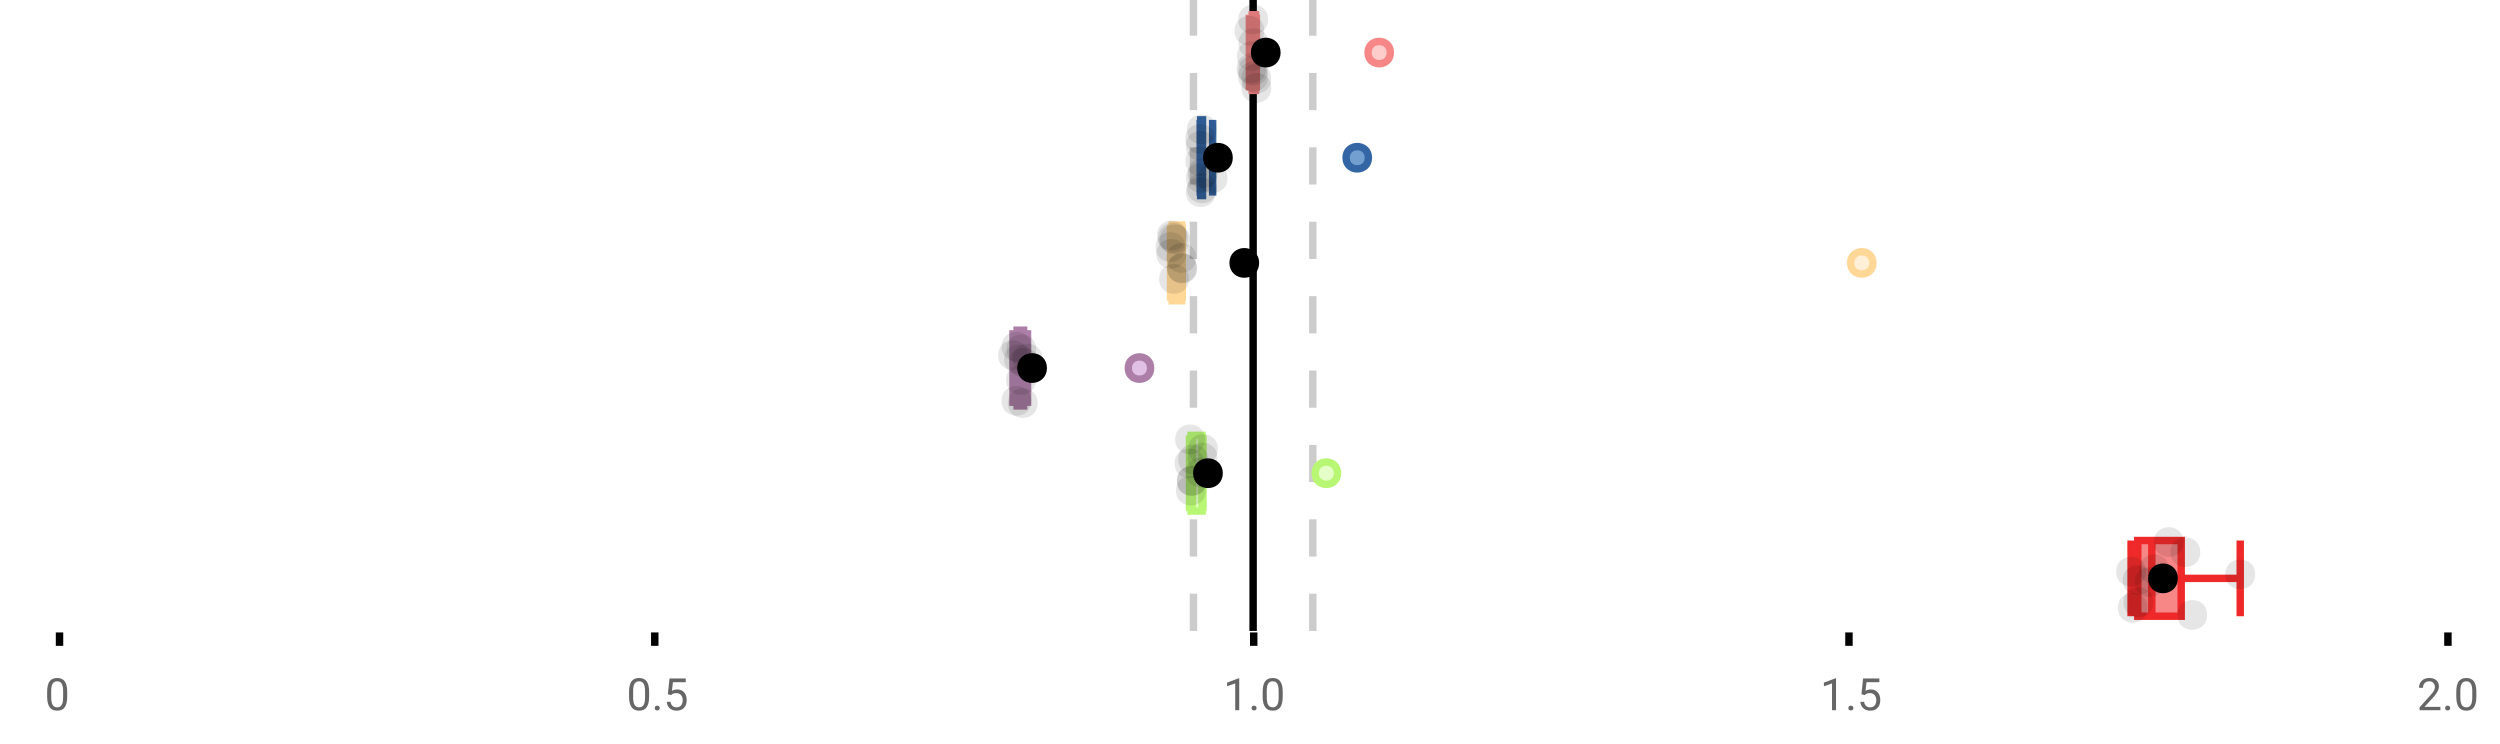 <?xml version="1.0" encoding="UTF-8"?>
<svg xmlns="http://www.w3.org/2000/svg" xmlns:xlink="http://www.w3.org/1999/xlink" width="672pt" height="200pt" viewBox="0 0 672 200" version="1.1">
<defs>
<clipPath id="clip1">
  <path d="M 335 0 L 338 0 L 338 169.602 L 335 169.602 Z M 335 0 "/>
</clipPath>
<clipPath id="clip2">
  <path d="M 319 0 L 322 0 L 322 169.602 L 319 169.602 Z M 319 0 "/>
</clipPath>
<clipPath id="clip3">
  <path d="M 351 0 L 354 0 L 354 169.602 L 351 169.602 Z M 351 0 "/>
</clipPath>
<clipPath id="clip4">
  <path d="M 550 124 L 613 124 L 613 169.602 L 550 169.602 Z M 550 124 "/>
</clipPath>
<clipPath id="clip5">
  <path d="M 585 161 L 594 161 L 594 169.602 L 585 169.602 Z M 585 161 "/>
</clipPath>
</defs>
<g id="surface1786310">
<rect x="0" y="0" width="672" height="200" style="fill:rgb(100%,100%,100%);fill-opacity:1;stroke:none;"/>
<path style=" stroke:none;fill-rule:nonzero;fill:rgb(100%,100%,100%);fill-opacity:1;" d="M 0 0 L 672 0 L 672 76 L 0 76 Z M 0 0 "/>
<path style="fill:none;stroke-width:1;stroke-linecap:butt;stroke-linejoin:miter;stroke:rgb(0%,0%,0%);stroke-opacity:1;stroke-miterlimit:10;" d="M 8 85 L 8 86.801 " transform="matrix(2,0,0,2,0,0)"/>
<path style="fill:none;stroke-width:1;stroke-linecap:butt;stroke-linejoin:miter;stroke:rgb(0%,0%,0%);stroke-opacity:1;stroke-miterlimit:10;" d="M 88 85 L 88 86.801 " transform="matrix(2,0,0,2,0,0)"/>
<path style="fill:none;stroke-width:1;stroke-linecap:butt;stroke-linejoin:miter;stroke:rgb(0%,0%,0%);stroke-opacity:1;stroke-miterlimit:10;" d="M 168.5 85 L 168.5 86.801 " transform="matrix(2,0,0,2,0,0)"/>
<path style="fill:none;stroke-width:1;stroke-linecap:butt;stroke-linejoin:miter;stroke:rgb(0%,0%,0%);stroke-opacity:1;stroke-miterlimit:10;" d="M 248.5 85 L 248.5 86.801 " transform="matrix(2,0,0,2,0,0)"/>
<path style="fill:none;stroke-width:1;stroke-linecap:butt;stroke-linejoin:miter;stroke:rgb(0%,0%,0%);stroke-opacity:1;stroke-miterlimit:10;" d="M 329 85 L 329 86.801 " transform="matrix(2,0,0,2,0,0)"/>
<path style=" stroke:none;fill-rule:nonzero;fill:rgb(40%,40%,40%);fill-opacity:1;" d="M 18.062 187.262 C 18.062 188.535 17.844 189.48 17.406 190.105 C 16.977 190.723 16.301 191.027 15.375 191.027 C 14.469 191.027 13.797 190.727 13.359 190.121 C 12.922 189.52 12.691 188.613 12.672 187.402 L 12.672 185.965 C 12.672 184.707 12.883 183.773 13.312 183.168 C 13.75 182.555 14.43 182.246 15.359 182.246 C 16.273 182.246 16.953 182.543 17.391 183.137 C 17.828 183.723 18.051 184.629 18.062 185.855 Z M 16.969 185.777 C 16.969 184.863 16.836 184.195 16.578 183.777 C 16.328 183.352 15.922 183.137 15.359 183.137 C 14.805 183.137 14.398 183.352 14.141 183.777 C 13.891 184.195 13.766 184.836 13.766 185.699 L 13.766 187.434 C 13.766 188.352 13.895 189.035 14.156 189.48 C 14.426 189.918 14.832 190.137 15.375 190.137 C 15.906 190.137 16.301 189.93 16.562 189.512 C 16.82 189.098 16.957 188.445 16.969 187.559 Z M 12 179.77 "/>
<path style=" stroke:none;fill-rule:nonzero;fill:rgb(40%,40%,40%);fill-opacity:1;" d="M 174.484 187.262 C 174.484 188.535 174.266 189.48 173.828 190.105 C 173.398 190.723 172.723 191.027 171.797 191.027 C 170.891 191.027 170.219 190.727 169.781 190.121 C 169.344 189.52 169.113 188.613 169.094 187.402 L 169.094 185.965 C 169.094 184.707 169.305 183.773 169.734 183.168 C 170.172 182.555 170.852 182.246 171.781 182.246 C 172.695 182.246 173.375 182.543 173.812 183.137 C 174.25 183.723 174.473 184.629 174.484 185.855 Z M 173.391 185.777 C 173.391 184.863 173.258 184.195 173 183.777 C 172.75 183.352 172.344 183.137 171.781 183.137 C 171.227 183.137 170.82 183.352 170.562 183.777 C 170.312 184.195 170.188 184.836 170.188 185.699 L 170.188 187.434 C 170.188 188.352 170.316 189.035 170.578 189.48 C 170.848 189.918 171.254 190.137 171.797 190.137 C 172.328 190.137 172.723 189.93 172.984 189.512 C 173.242 189.098 173.379 188.445 173.391 187.559 Z M 176.004 190.34 C 176.004 190.152 176.055 189.996 176.16 189.871 C 176.273 189.746 176.441 189.684 176.66 189.684 C 176.887 189.684 177.059 189.746 177.176 189.871 C 177.289 189.996 177.348 190.152 177.348 190.34 C 177.348 190.52 177.289 190.668 177.176 190.793 C 177.059 190.906 176.887 190.965 176.66 190.965 C 176.441 190.965 176.273 190.906 176.16 190.793 C 176.055 190.668 176.004 190.52 176.004 190.34 Z M 179.523 186.621 L 179.961 182.371 L 184.336 182.371 L 184.336 183.371 L 180.883 183.371 L 180.617 185.699 C 181.043 185.449 181.523 185.324 182.055 185.324 C 182.824 185.324 183.438 185.586 183.898 186.105 C 184.355 186.617 184.586 187.309 184.586 188.184 C 184.586 189.059 184.344 189.754 183.867 190.262 C 183.398 190.773 182.734 191.027 181.883 191.027 C 181.133 191.027 180.516 190.82 180.039 190.402 C 179.559 189.977 179.289 189.395 179.227 188.652 L 180.242 188.652 C 180.312 189.145 180.492 189.512 180.773 189.762 C 181.055 190.012 181.422 190.137 181.883 190.137 C 182.383 190.137 182.777 189.965 183.07 189.621 C 183.359 189.277 183.508 188.805 183.508 188.199 C 183.508 187.629 183.352 187.168 183.039 186.824 C 182.727 186.48 182.309 186.309 181.789 186.309 C 181.32 186.309 180.949 186.41 180.68 186.605 L 180.398 186.84 Z M 168.422 179.77 "/>
<path style=" stroke:none;fill-rule:nonzero;fill:rgb(40%,40%,40%);fill-opacity:1;" d="M 333.105 190.902 L 332.027 190.902 L 332.027 183.684 L 329.84 184.48 L 329.84 183.496 L 332.949 182.324 L 333.105 182.324 Z M 336.422 190.34 C 336.422 190.152 336.473 189.996 336.578 189.871 C 336.691 189.746 336.859 189.684 337.078 189.684 C 337.305 189.684 337.477 189.746 337.594 189.871 C 337.707 189.996 337.766 190.152 337.766 190.34 C 337.766 190.52 337.707 190.668 337.594 190.793 C 337.477 190.906 337.305 190.965 337.078 190.965 C 336.859 190.965 336.691 190.906 336.578 190.793 C 336.473 190.668 336.422 190.52 336.422 190.34 Z M 344.797 187.262 C 344.797 188.535 344.578 189.48 344.141 190.105 C 343.711 190.723 343.035 191.027 342.109 191.027 C 341.203 191.027 340.531 190.727 340.094 190.121 C 339.656 189.52 339.426 188.613 339.406 187.402 L 339.406 185.965 C 339.406 184.707 339.617 183.773 340.047 183.168 C 340.484 182.555 341.164 182.246 342.094 182.246 C 343.008 182.246 343.688 182.543 344.125 183.137 C 344.562 183.723 344.785 184.629 344.797 185.855 Z M 343.703 185.777 C 343.703 184.863 343.57 184.195 343.312 183.777 C 343.062 183.352 342.656 183.137 342.094 183.137 C 341.539 183.137 341.133 183.352 340.875 183.777 C 340.625 184.195 340.5 184.836 340.5 185.699 L 340.5 187.434 C 340.5 188.352 340.629 189.035 340.891 189.48 C 341.16 189.918 341.566 190.137 342.109 190.137 C 342.641 190.137 343.035 189.93 343.297 189.512 C 343.555 189.098 343.691 188.445 343.703 187.559 Z M 328.84 179.77 "/>
<path style=" stroke:none;fill-rule:nonzero;fill:rgb(40%,40%,40%);fill-opacity:1;" d="M 493.527 190.902 L 492.449 190.902 L 492.449 183.684 L 490.262 184.48 L 490.262 183.496 L 493.371 182.324 L 493.527 182.324 Z M 496.844 190.34 C 496.844 190.152 496.895 189.996 497 189.871 C 497.113 189.746 497.281 189.684 497.5 189.684 C 497.727 189.684 497.898 189.746 498.016 189.871 C 498.129 189.996 498.188 190.152 498.188 190.34 C 498.188 190.52 498.129 190.668 498.016 190.793 C 497.898 190.906 497.727 190.965 497.5 190.965 C 497.281 190.965 497.113 190.906 497 190.793 C 496.895 190.668 496.844 190.52 496.844 190.34 Z M 500.359 186.621 L 500.797 182.371 L 505.172 182.371 L 505.172 183.371 L 501.719 183.371 L 501.453 185.699 C 501.879 185.449 502.359 185.324 502.891 185.324 C 503.66 185.324 504.273 185.586 504.734 186.105 C 505.191 186.617 505.422 187.309 505.422 188.184 C 505.422 189.059 505.18 189.754 504.703 190.262 C 504.234 190.773 503.57 191.027 502.719 191.027 C 501.969 191.027 501.352 190.82 500.875 190.402 C 500.395 189.977 500.125 189.395 500.062 188.652 L 501.078 188.652 C 501.148 189.145 501.328 189.512 501.609 189.762 C 501.891 190.012 502.258 190.137 502.719 190.137 C 503.219 190.137 503.613 189.965 503.906 189.621 C 504.195 189.277 504.344 188.805 504.344 188.199 C 504.344 187.629 504.188 187.168 503.875 186.824 C 503.562 186.48 503.145 186.309 502.625 186.309 C 502.156 186.309 501.785 186.41 501.516 186.605 L 501.234 186.84 Z M 489.262 179.77 "/>
<path style=" stroke:none;fill-rule:nonzero;fill:rgb(40%,40%,40%);fill-opacity:1;" d="M 655.98 190.902 L 650.387 190.902 L 650.387 190.121 L 653.34 186.84 C 653.777 186.34 654.078 185.941 654.246 185.637 C 654.41 185.324 654.496 185.004 654.496 184.668 C 654.496 184.223 654.359 183.855 654.09 183.574 C 653.828 183.285 653.469 183.137 653.012 183.137 C 652.48 183.137 652.062 183.293 651.762 183.605 C 651.457 183.91 651.309 184.336 651.309 184.887 L 650.23 184.887 C 650.23 184.098 650.48 183.461 650.98 182.98 C 651.488 182.492 652.168 182.246 653.012 182.246 C 653.812 182.246 654.441 182.457 654.902 182.871 C 655.359 183.289 655.59 183.848 655.59 184.543 C 655.59 185.379 655.051 186.379 653.98 187.543 L 651.699 190.012 L 655.98 190.012 Z M 657.266 190.34 C 657.266 190.152 657.316 189.996 657.422 189.871 C 657.535 189.746 657.703 189.684 657.922 189.684 C 658.148 189.684 658.32 189.746 658.438 189.871 C 658.551 189.996 658.609 190.152 658.609 190.34 C 658.609 190.52 658.551 190.668 658.438 190.793 C 658.32 190.906 658.148 190.965 657.922 190.965 C 657.703 190.965 657.535 190.906 657.422 190.793 C 657.316 190.668 657.266 190.52 657.266 190.34 Z M 665.641 187.262 C 665.641 188.535 665.422 189.48 664.984 190.105 C 664.555 190.723 663.879 191.027 662.953 191.027 C 662.047 191.027 661.375 190.727 660.938 190.121 C 660.5 189.52 660.27 188.613 660.25 187.402 L 660.25 185.965 C 660.25 184.707 660.461 183.773 660.891 183.168 C 661.328 182.555 662.008 182.246 662.938 182.246 C 663.852 182.246 664.531 182.543 664.969 183.137 C 665.406 183.723 665.629 184.629 665.641 185.855 Z M 664.547 185.777 C 664.547 184.863 664.414 184.195 664.156 183.777 C 663.906 183.352 663.5 183.137 662.938 183.137 C 662.383 183.137 661.977 183.352 661.719 183.777 C 661.469 184.195 661.344 184.836 661.344 185.699 L 661.344 187.434 C 661.344 188.352 661.473 189.035 661.734 189.48 C 662.004 189.918 662.41 190.137 662.953 190.137 C 663.484 190.137 663.879 189.93 664.141 189.512 C 664.398 189.098 664.535 188.445 664.547 187.559 Z M 649.684 179.77 "/>
<g clip-path="url(#clip1)" clip-rule="nonzero">
<path style="fill:none;stroke-width:1;stroke-linecap:butt;stroke-linejoin:miter;stroke:rgb(0%,0%,0%);stroke-opacity:1;stroke-miterlimit:10;" d="M -0.001 -0.001 L 84.8 -0.001 " transform="matrix(0,-2,2,0,336.841,169.6)"/>
</g>
<g clip-path="url(#clip2)" clip-rule="nonzero">
<path style="fill:none;stroke-width:1;stroke-linecap:butt;stroke-linejoin:miter;stroke:rgb(80%,80%,80%);stroke-opacity:1;stroke-dasharray:5,5;stroke-miterlimit:10;" d="M -0.001 0.001 L 84.8 0.001 " transform="matrix(0,-2,2,0,320.799,169.6)"/>
</g>
<g clip-path="url(#clip3)" clip-rule="nonzero">
<path style="fill:none;stroke-width:1;stroke-linecap:butt;stroke-linejoin:miter;stroke:rgb(80%,80%,80%);stroke-opacity:1;stroke-dasharray:5,5;stroke-miterlimit:10;" d="M -0.001 -0 L 84.8 -0 " transform="matrix(0,-2,2,0,352.883,169.6)"/>
</g>
<path style=" stroke:none;fill-rule:nonzero;fill:rgb(100%,80%,80%);fill-opacity:1;" d="M 336.59 3.957 L 337.504 3.957 L 337.504 24.309 L 336.59 24.309 Z M 336.59 3.957 "/>
<path style="fill:none;stroke-width:1;stroke-linecap:butt;stroke-linejoin:miter;stroke:rgb(96.863%,52.941%,52.941%);stroke-opacity:1;stroke-miterlimit:10;" d="M 168.42 1.979 L 168.42 12.154 Z M 168.42 1.979 " transform="matrix(2,0,0,2,0,0)"/>
<path style="fill:none;stroke-width:1;stroke-linecap:butt;stroke-linejoin:miter;stroke:rgb(96.863%,52.941%,52.941%);stroke-opacity:1;stroke-miterlimit:10;" d="M 168.295 1.979 L 168.752 1.979 L 168.752 12.154 L 168.295 12.154 Z M 168.295 1.979 " transform="matrix(2,0,0,2,0,0)"/>
<path style="fill:none;stroke-width:1;stroke-linecap:butt;stroke-linejoin:miter;stroke:rgb(96.863%,52.941%,52.941%);stroke-opacity:1;stroke-miterlimit:10;" d="M 167.916 1.979 L 167.916 12.154 M 167.916 7.066 L 168.295 7.066 M 168.859 1.979 L 168.859 12.154 M 168.859 7.066 L 168.752 7.066 Z M 168.859 7.066 " transform="matrix(2,0,0,2,0,0)"/>
<path style="fill-rule:nonzero;fill:rgb(100%,80%,80%);fill-opacity:1;stroke-width:1;stroke-linecap:butt;stroke-linejoin:miter;stroke:rgb(96.863%,52.941%,52.941%);stroke-opacity:1;stroke-miterlimit:10;" d="M 186.863 7.066 C 186.863 9.066 183.863 9.066 183.863 7.066 C 183.863 5.066 186.863 5.066 186.863 7.066 Z M 186.863 7.066 " transform="matrix(2,0,0,2,0,0)"/>
<path style="fill-rule:nonzero;fill:rgb(0%,0%,0%);fill-opacity:1;stroke-width:1;stroke-linecap:butt;stroke-linejoin:miter;stroke:rgb(0%,0%,0%);stroke-opacity:1;stroke-miterlimit:10;" d="M 171.615 7.066 C 171.615 9.066 168.615 9.066 168.615 7.066 C 168.615 5.066 171.615 5.066 171.615 7.066 Z M 171.615 7.066 " transform="matrix(2,0,0,2,0,0)"/>
<path style=" stroke:none;fill-rule:nonzero;fill:rgb(0%,0%,0%);fill-opacity:0.098;" d="M 339.832 8.258 C 339.832 13.59 331.832 13.59 331.832 8.258 C 331.832 2.926 339.832 2.926 339.832 8.258 Z M 339.832 8.258 "/>
<path style=" stroke:none;fill-rule:nonzero;fill:rgb(0%,0%,0%);fill-opacity:0.098;" d="M 340.395 18.395 C 340.395 23.73 332.395 23.73 332.395 18.395 C 332.395 13.062 340.395 13.062 340.395 18.395 Z M 340.395 18.395 "/>
<path style=" stroke:none;fill-rule:nonzero;fill:rgb(0%,0%,0%);fill-opacity:0.098;" d="M 340.516 15.086 C 340.516 20.418 332.516 20.418 332.516 15.086 C 332.516 9.75 340.516 9.75 340.516 15.086 Z M 340.516 15.086 "/>
<path style=" stroke:none;fill-rule:nonzero;fill:rgb(0%,0%,0%);fill-opacity:0.098;" d="M 340.812 18.992 C 340.812 24.328 332.812 24.328 332.812 18.992 C 332.812 13.66 340.812 13.66 340.812 18.992 Z M 340.812 18.992 "/>
<path style=" stroke:none;fill-rule:nonzero;fill:rgb(0%,0%,0%);fill-opacity:0.098;" d="M 340.828 20.637 C 340.828 25.969 332.828 25.969 332.828 20.637 C 332.828 15.301 340.828 15.301 340.828 20.637 Z M 340.828 20.637 "/>
<path style=" stroke:none;fill-rule:nonzero;fill:rgb(0%,0%,0%);fill-opacity:0.098;" d="M 340.855 5.25 C 340.855 10.582 332.855 10.582 332.855 5.25 C 332.855 -0.086 340.855 -0.086 340.855 5.25 Z M 340.855 5.25 "/>
<path style=" stroke:none;fill-rule:nonzero;fill:rgb(0%,0%,0%);fill-opacity:0.098;" d="M 340.902 11.59 C 340.902 16.926 332.902 16.926 332.902 11.59 C 332.902 6.258 340.902 6.258 340.902 11.59 Z M 340.902 11.59 "/>
<path style=" stroke:none;fill-rule:nonzero;fill:rgb(0%,0%,0%);fill-opacity:0.098;" d="M 341.703 21.133 C 341.703 26.465 333.703 26.465 333.703 21.133 C 333.703 15.797 341.703 15.797 341.703 21.133 Z M 341.703 21.133 "/>
<path style=" stroke:none;fill-rule:nonzero;fill:rgb(0%,0%,0%);fill-opacity:0.098;" d="M 341.719 23.633 C 341.719 28.965 333.719 28.965 333.719 23.633 C 333.719 18.297 341.719 18.297 341.719 23.633 Z M 341.719 23.633 "/>
<path style=" stroke:none;fill-rule:nonzero;fill:rgb(44.706%,62.353%,81.176%);fill-opacity:1;" d="M 322.734 32.223 L 323.238 32.223 L 323.238 52.574 L 322.734 52.574 Z M 322.734 32.223 "/>
<path style="fill:none;stroke-width:1;stroke-linecap:butt;stroke-linejoin:miter;stroke:rgb(20.392%,39.608%,64.314%);stroke-opacity:1;stroke-miterlimit:10;" d="M 161.457 16.111 L 161.457 26.287 Z M 161.457 16.111 " transform="matrix(2,0,0,2,0,0)"/>
<path style="fill:none;stroke-width:1;stroke-linecap:butt;stroke-linejoin:miter;stroke:rgb(20.392%,39.608%,64.314%);stroke-opacity:1;stroke-miterlimit:10;" d="M 161.367 16.111 L 161.619 16.111 L 161.619 26.287 L 161.367 26.287 Z M 161.367 16.111 " transform="matrix(2,0,0,2,0,0)"/>
<path style="fill:none;stroke-width:1;stroke-linecap:butt;stroke-linejoin:miter;stroke:rgb(20.392%,39.608%,64.314%);stroke-opacity:1;stroke-miterlimit:10;" d="M 161.309 16.111 L 161.309 26.287 M 161.309 21.199 L 161.367 21.199 M 162.98 16.111 L 162.98 26.287 M 162.98 21.199 L 161.619 21.199 Z M 162.98 21.199 " transform="matrix(2,0,0,2,0,0)"/>
<path style="fill-rule:nonzero;fill:rgb(44.706%,62.353%,81.176%);fill-opacity:1;stroke-width:1;stroke-linecap:butt;stroke-linejoin:miter;stroke:rgb(20.392%,39.608%,64.314%);stroke-opacity:1;stroke-miterlimit:10;" d="M 183.914 21.199 C 183.914 23.199 180.914 23.199 180.914 21.199 C 180.914 19.199 183.914 19.199 183.914 21.199 Z M 183.914 21.199 " transform="matrix(2,0,0,2,0,0)"/>
<path style="fill-rule:nonzero;fill:rgb(0%,0%,0%);fill-opacity:1;stroke-width:1;stroke-linecap:butt;stroke-linejoin:miter;stroke:rgb(0%,0%,0%);stroke-opacity:1;stroke-miterlimit:10;" d="M 165.188 21.199 C 165.188 23.199 162.188 23.199 162.188 21.199 C 162.188 19.199 165.188 19.199 165.188 21.199 Z M 165.188 21.199 " transform="matrix(2,0,0,2,0,0)"/>
<path style=" stroke:none;fill-rule:nonzero;fill:rgb(0%,0%,0%);fill-opacity:0.098;" d="M 326.617 37.336 C 326.617 42.668 318.617 42.668 318.617 37.336 C 318.617 32.004 326.617 32.004 326.617 37.336 Z M 326.617 37.336 "/>
<path style=" stroke:none;fill-rule:nonzero;fill:rgb(0%,0%,0%);fill-opacity:0.098;" d="M 326.648 43.324 C 326.648 48.656 318.648 48.656 318.648 43.324 C 318.648 37.988 326.648 37.988 326.648 43.324 Z M 326.648 43.324 "/>
<path style=" stroke:none;fill-rule:nonzero;fill:rgb(0%,0%,0%);fill-opacity:0.098;" d="M 326.723 39.191 C 326.723 44.523 318.723 44.523 318.723 39.191 C 318.723 33.855 326.723 33.855 326.723 39.191 Z M 326.723 39.191 "/>
<path style=" stroke:none;fill-rule:nonzero;fill:rgb(0%,0%,0%);fill-opacity:0.098;" d="M 326.766 51.637 C 326.766 56.969 318.766 56.969 318.766 51.637 C 318.766 46.305 326.766 46.305 326.766 51.637 Z M 326.766 51.637 "/>
<path style=" stroke:none;fill-rule:nonzero;fill:rgb(0%,0%,0%);fill-opacity:0.098;" d="M 326.797 47.809 C 326.797 53.141 318.797 53.141 318.797 47.809 C 318.797 42.473 326.797 42.473 326.797 47.809 Z M 326.797 47.809 "/>
<path style=" stroke:none;fill-rule:nonzero;fill:rgb(0%,0%,0%);fill-opacity:0.098;" d="M 327.035 34.805 C 327.035 40.137 319.035 40.137 319.035 34.805 C 319.035 29.469 327.035 29.469 327.035 34.805 Z M 327.035 34.805 "/>
<path style=" stroke:none;fill-rule:nonzero;fill:rgb(0%,0%,0%);fill-opacity:0.098;" d="M 327.094 50.625 C 327.094 55.957 319.094 55.957 319.094 50.625 C 319.094 45.293 327.094 45.293 327.094 50.625 Z M 327.094 50.625 "/>
<path style=" stroke:none;fill-rule:nonzero;fill:rgb(0%,0%,0%);fill-opacity:0.098;" d="M 327.285 46.594 C 327.285 51.926 319.285 51.926 319.285 46.594 C 319.285 41.258 327.285 41.258 327.285 46.594 Z M 327.285 46.594 "/>
<path style=" stroke:none;fill-rule:nonzero;fill:rgb(0%,0%,0%);fill-opacity:0.098;" d="M 329.961 47.895 C 329.961 53.227 321.961 53.227 321.961 47.895 C 321.961 42.562 329.961 42.562 329.961 47.895 Z M 329.961 47.895 "/>
<path style=" stroke:none;fill-rule:nonzero;fill:rgb(100%,94.118%,84.314%);fill-opacity:1;" d="M 315.074 60.492 L 317.637 60.492 L 317.637 80.844 L 315.074 80.844 Z M 315.074 60.492 "/>
<path style="fill:none;stroke-width:1;stroke-linecap:butt;stroke-linejoin:miter;stroke:rgb(100%,84.314%,59.216%);stroke-opacity:1;stroke-miterlimit:10;" d="M 157.85 30.246 L 157.85 40.422 Z M 157.85 30.246 " transform="matrix(2,0,0,2,0,0)"/>
<path style="fill:none;stroke-width:1;stroke-linecap:butt;stroke-linejoin:miter;stroke:rgb(100%,84.314%,59.216%);stroke-opacity:1;stroke-miterlimit:10;" d="M 157.537 30.246 L 158.818 30.246 L 158.818 40.422 L 157.537 40.422 Z M 157.537 30.246 " transform="matrix(2,0,0,2,0,0)"/>
<path style="fill:none;stroke-width:1;stroke-linecap:butt;stroke-linejoin:miter;stroke:rgb(100%,84.314%,59.216%);stroke-opacity:1;stroke-miterlimit:10;" d="M 157.318 30.246 L 157.318 40.422 M 157.318 35.334 L 157.537 35.334 M 158.9 30.246 L 158.9 40.422 M 158.9 35.334 L 158.82 35.334 Z M 158.9 35.334 " transform="matrix(2,0,0,2,0,0)"/>
<path style="fill-rule:nonzero;fill:rgb(100%,94.118%,84.314%);fill-opacity:1;stroke-width:1;stroke-linecap:butt;stroke-linejoin:miter;stroke:rgb(100%,84.314%,59.216%);stroke-opacity:1;stroke-miterlimit:10;" d="M 251.725 35.334 C 251.725 37.334 248.725 37.334 248.725 35.334 C 248.725 33.334 251.725 33.334 251.725 35.334 Z M 251.725 35.334 " transform="matrix(2,0,0,2,0,0)"/>
<path style="fill-rule:nonzero;fill:rgb(0%,0%,0%);fill-opacity:1;stroke-width:1;stroke-linecap:butt;stroke-linejoin:miter;stroke:rgb(0%,0%,0%);stroke-opacity:1;stroke-miterlimit:10;" d="M 168.732 35.334 C 168.732 37.334 165.732 37.334 165.732 35.334 C 165.732 33.334 168.732 33.334 168.732 35.334 Z M 168.732 35.334 " transform="matrix(2,0,0,2,0,0)"/>
<path style=" stroke:none;fill-rule:nonzero;fill:rgb(0%,0%,0%);fill-opacity:0.098;" d="M 318.637 66.414 C 318.637 71.746 310.637 71.746 310.637 66.414 C 310.637 61.082 318.637 61.082 318.637 66.414 Z M 318.637 66.414 "/>
<path style=" stroke:none;fill-rule:nonzero;fill:rgb(0%,0%,0%);fill-opacity:0.098;" d="M 318.828 68.25 C 318.828 73.582 310.828 73.582 310.828 68.25 C 310.828 62.918 318.828 62.918 318.828 68.25 Z M 318.828 68.25 "/>
<path style=" stroke:none;fill-rule:nonzero;fill:rgb(0%,0%,0%);fill-opacity:0.098;" d="M 318.992 63.297 C 318.992 68.629 310.992 68.629 310.992 63.297 C 310.992 57.961 318.992 57.961 318.992 63.297 Z M 318.992 63.297 "/>
<path style=" stroke:none;fill-rule:nonzero;fill:rgb(0%,0%,0%);fill-opacity:0.098;" d="M 319.32 63.926 C 319.32 69.262 311.32 69.262 311.32 63.926 C 311.32 58.594 319.32 58.594 319.32 63.926 Z M 319.32 63.926 "/>
<path style=" stroke:none;fill-rule:nonzero;fill:rgb(0%,0%,0%);fill-opacity:0.098;" d="M 319.574 74.98 C 319.574 80.312 311.574 80.312 311.574 74.98 C 311.574 69.648 319.574 69.648 319.574 74.98 Z M 319.574 74.98 "/>
<path style=" stroke:none;fill-rule:nonzero;fill:rgb(0%,0%,0%);fill-opacity:0.098;" d="M 319.824 64.359 C 319.824 69.691 311.824 69.691 311.824 64.359 C 311.824 59.023 319.824 59.023 319.824 64.359 Z M 319.824 64.359 "/>
<path style=" stroke:none;fill-rule:nonzero;fill:rgb(0%,0%,0%);fill-opacity:0.098;" d="M 321.551 69.309 C 321.551 74.641 313.551 74.641 313.551 69.309 C 313.551 63.973 321.551 63.973 321.551 69.309 Z M 321.551 69.309 "/>
<path style=" stroke:none;fill-rule:nonzero;fill:rgb(0%,0%,0%);fill-opacity:0.098;" d="M 321.668 72.055 C 321.668 77.387 313.668 77.387 313.668 72.055 C 313.668 66.719 321.668 66.719 321.668 72.055 Z M 321.668 72.055 "/>
<path style=" stroke:none;fill-rule:nonzero;fill:rgb(0%,0%,0%);fill-opacity:0.098;" d="M 321.801 72.156 C 321.801 77.488 313.801 77.488 313.801 72.156 C 313.801 66.824 321.801 66.824 321.801 72.156 Z M 321.801 72.156 "/>
<path style=" stroke:none;fill-rule:nonzero;fill:rgb(87.843%,75.294%,89.412%);fill-opacity:1;" d="M 273.395 88.758 L 275.152 88.758 L 275.152 109.109 L 273.395 109.109 Z M 273.395 88.758 "/>
<path style="fill:none;stroke-width:1;stroke-linecap:butt;stroke-linejoin:miter;stroke:rgb(67.843%,49.804%,65.882%);stroke-opacity:1;stroke-miterlimit:10;" d="M 137.238 44.379 L 137.238 54.555 Z M 137.238 44.379 " transform="matrix(2,0,0,2,0,0)"/>
<path style="fill:none;stroke-width:1;stroke-linecap:butt;stroke-linejoin:miter;stroke:rgb(67.843%,49.804%,65.882%);stroke-opacity:1;stroke-miterlimit:10;" d="M 136.697 44.379 L 137.576 44.379 L 137.576 54.555 L 136.697 54.555 Z M 136.697 44.379 " transform="matrix(2,0,0,2,0,0)"/>
<path style="fill:none;stroke-width:1;stroke-linecap:butt;stroke-linejoin:miter;stroke:rgb(67.843%,49.804%,65.882%);stroke-opacity:1;stroke-miterlimit:10;" d="M 136.146 44.379 L 136.146 54.555 M 136.146 49.467 L 136.697 49.467 M 138.102 44.379 L 138.102 54.555 M 138.102 49.467 L 137.576 49.467 Z M 138.102 49.467 " transform="matrix(2,0,0,2,0,0)"/>
<path style="fill-rule:nonzero;fill:rgb(87.843%,75.294%,89.412%);fill-opacity:1;stroke-width:1;stroke-linecap:butt;stroke-linejoin:miter;stroke:rgb(67.843%,49.804%,65.882%);stroke-opacity:1;stroke-miterlimit:10;" d="M 154.643 49.467 C 154.643 51.467 151.643 51.467 151.643 49.467 C 151.643 47.467 154.643 47.467 154.643 49.467 Z M 154.643 49.467 " transform="matrix(2,0,0,2,0,0)"/>
<path style="fill-rule:nonzero;fill:rgb(0%,0%,0%);fill-opacity:1;stroke-width:1;stroke-linecap:butt;stroke-linejoin:miter;stroke:rgb(0%,0%,0%);stroke-opacity:1;stroke-miterlimit:10;" d="M 140.211 49.467 C 140.211 51.467 137.211 51.467 137.211 49.467 C 137.211 47.467 140.211 47.467 140.211 49.467 Z M 140.211 49.467 " transform="matrix(2,0,0,2,0,0)"/>
<path style=" stroke:none;fill-rule:nonzero;fill:rgb(0%,0%,0%);fill-opacity:0.098;" d="M 276.293 95.492 C 276.293 100.824 268.293 100.824 268.293 95.492 C 268.293 90.16 276.293 90.16 276.293 95.492 Z M 276.293 95.492 "/>
<path style=" stroke:none;fill-rule:nonzero;fill:rgb(0%,0%,0%);fill-opacity:0.098;" d="M 277.23 93.176 C 277.23 98.512 269.23 98.512 269.23 93.176 C 269.23 87.844 277.23 87.844 277.23 93.176 Z M 277.23 93.176 "/>
<path style=" stroke:none;fill-rule:nonzero;fill:rgb(0%,0%,0%);fill-opacity:0.098;" d="M 277.23 107.754 C 277.23 113.086 269.23 113.086 269.23 107.754 C 269.23 102.418 277.23 102.418 277.23 107.754 Z M 277.23 107.754 "/>
<path style=" stroke:none;fill-rule:nonzero;fill:rgb(0%,0%,0%);fill-opacity:0.098;" d="M 277.898 96.57 C 277.898 101.902 269.898 101.902 269.898 96.57 C 269.898 91.238 277.898 91.238 277.898 96.57 Z M 277.898 96.57 "/>
<path style=" stroke:none;fill-rule:nonzero;fill:rgb(0%,0%,0%);fill-opacity:0.098;" d="M 278.434 102.152 C 278.434 107.488 270.434 107.488 270.434 102.152 C 270.434 96.82 278.434 96.82 278.434 102.152 Z M 278.434 102.152 "/>
<path style=" stroke:none;fill-rule:nonzero;fill:rgb(0%,0%,0%);fill-opacity:0.098;" d="M 278.523 93.91 C 278.523 99.246 270.523 99.246 270.523 93.91 C 270.523 88.578 278.523 88.578 278.523 93.91 Z M 278.523 93.91 "/>
<path style=" stroke:none;fill-rule:nonzero;fill:rgb(0%,0%,0%);fill-opacity:0.098;" d="M 278.91 108.34 C 278.91 113.676 270.91 113.676 270.91 108.34 C 270.91 103.008 278.91 103.008 278.91 108.34 Z M 278.91 108.34 "/>
<path style=" stroke:none;fill-rule:nonzero;fill:rgb(0%,0%,0%);fill-opacity:0.098;" d="M 279.234 97.516 C 279.234 102.848 271.234 102.848 271.234 97.516 C 271.234 92.18 279.234 92.18 279.234 97.516 Z M 279.234 97.516 "/>
<path style=" stroke:none;fill-rule:nonzero;fill:rgb(0%,0%,0%);fill-opacity:0.098;" d="M 280.203 96.418 C 280.203 101.754 272.203 101.754 272.203 96.418 C 272.203 91.086 280.203 91.086 280.203 96.418 Z M 280.203 96.418 "/>
<path style=" stroke:none;fill-rule:nonzero;fill:rgb(89.412%,100%,78.039%);fill-opacity:1;" d="M 320.172 117.023 L 323.105 117.023 L 323.105 137.375 L 320.172 137.375 Z M 320.172 117.023 "/>
<path style="fill:none;stroke-width:1;stroke-linecap:butt;stroke-linejoin:miter;stroke:rgb(71.765%,96.863%,45.49%);stroke-opacity:1;stroke-miterlimit:10;" d="M 160.266 58.512 L 160.266 68.688 Z M 160.266 58.512 " transform="matrix(2,0,0,2,0,0)"/>
<path style="fill:none;stroke-width:1;stroke-linecap:butt;stroke-linejoin:miter;stroke:rgb(71.765%,96.863%,45.49%);stroke-opacity:1;stroke-miterlimit:10;" d="M 160.086 58.512 L 161.553 58.512 L 161.553 68.688 L 160.086 68.688 Z M 160.086 58.512 " transform="matrix(2,0,0,2,0,0)"/>
<path style="fill:none;stroke-width:1;stroke-linecap:butt;stroke-linejoin:miter;stroke:rgb(71.765%,96.863%,45.49%);stroke-opacity:1;stroke-miterlimit:10;" d="M 159.867 58.512 L 159.867 68.688 M 159.867 63.6 L 160.086 63.6 M 161.68 58.512 L 161.68 68.688 M 161.68 63.6 L 161.553 63.6 Z M 161.68 63.6 " transform="matrix(2,0,0,2,0,0)"/>
<path style="fill-rule:nonzero;fill:rgb(89.412%,100%,78.039%);fill-opacity:1;stroke-width:1;stroke-linecap:butt;stroke-linejoin:miter;stroke:rgb(71.765%,96.863%,45.49%);stroke-opacity:1;stroke-miterlimit:10;" d="M 179.76 63.6 C 179.76 65.6 176.76 65.6 176.76 63.6 C 176.76 61.6 179.76 61.6 179.76 63.6 Z M 179.76 63.6 " transform="matrix(2,0,0,2,0,0)"/>
<path style="fill-rule:nonzero;fill:rgb(0%,0%,0%);fill-opacity:1;stroke-width:1;stroke-linecap:butt;stroke-linejoin:miter;stroke:rgb(0%,0%,0%);stroke-opacity:1;stroke-miterlimit:10;" d="M 163.848 63.6 C 163.848 65.6 160.848 65.6 160.848 63.6 C 160.848 61.6 163.848 61.6 163.848 63.6 Z M 163.848 63.6 " transform="matrix(2,0,0,2,0,0)"/>
<path style=" stroke:none;fill-rule:nonzero;fill:rgb(0%,0%,0%);fill-opacity:0.098;" d="M 323.734 124.57 C 323.734 129.902 315.734 129.902 315.734 124.57 C 315.734 119.238 323.734 119.238 323.734 124.57 Z M 323.734 124.57 "/>
<path style=" stroke:none;fill-rule:nonzero;fill:rgb(0%,0%,0%);fill-opacity:0.098;" d="M 323.883 118.105 C 323.883 123.438 315.883 123.438 315.883 118.105 C 315.883 112.77 323.883 112.77 323.883 118.105 Z M 323.883 118.105 "/>
<path style=" stroke:none;fill-rule:nonzero;fill:rgb(0%,0%,0%);fill-opacity:0.098;" d="M 324.121 131.859 C 324.121 137.191 316.121 137.191 316.121 131.859 C 316.121 126.523 324.121 126.523 324.121 131.859 Z M 324.121 131.859 "/>
<path style=" stroke:none;fill-rule:nonzero;fill:rgb(0%,0%,0%);fill-opacity:0.098;" d="M 324.328 129.211 C 324.328 134.547 316.328 134.547 316.328 129.211 C 316.328 123.879 324.328 123.879 324.328 129.211 Z M 324.328 129.211 "/>
<path style=" stroke:none;fill-rule:nonzero;fill:rgb(0%,0%,0%);fill-opacity:0.098;" d="M 324.359 129.324 C 324.359 134.66 316.359 134.66 316.359 129.324 C 316.359 123.992 324.359 123.992 324.359 129.324 Z M 324.359 129.324 "/>
<path style=" stroke:none;fill-rule:nonzero;fill:rgb(0%,0%,0%);fill-opacity:0.098;" d="M 324.699 123.465 C 324.699 128.801 316.699 128.801 316.699 123.465 C 316.699 118.133 324.699 118.133 324.699 123.465 Z M 324.699 123.465 "/>
<path style=" stroke:none;fill-rule:nonzero;fill:rgb(0%,0%,0%);fill-opacity:0.098;" d="M 326.738 127.023 C 326.738 132.355 318.738 132.355 318.738 127.023 C 318.738 121.691 326.738 121.691 326.738 127.023 Z M 326.738 127.023 "/>
<path style=" stroke:none;fill-rule:nonzero;fill:rgb(0%,0%,0%);fill-opacity:0.098;" d="M 327.227 122.977 C 327.227 128.309 319.227 128.309 319.227 122.977 C 319.227 117.641 327.227 117.641 327.227 122.977 Z M 327.227 122.977 "/>
<path style=" stroke:none;fill-rule:nonzero;fill:rgb(0%,0%,0%);fill-opacity:0.098;" d="M 327.359 120.68 C 327.359 126.016 319.359 126.016 319.359 120.68 C 319.359 115.348 327.359 115.348 327.359 120.68 Z M 327.359 120.68 "/>
<path style=" stroke:none;fill-rule:nonzero;fill:rgb(96.863%,52.941%,52.941%);fill-opacity:1;" d="M 574.637 145.289 L 586.305 145.289 L 586.305 165.641 L 574.637 165.641 Z M 574.637 145.289 "/>
<path style="fill:none;stroke-width:1;stroke-linecap:butt;stroke-linejoin:miter;stroke:rgb(93.725%,16.078%,16.078%);stroke-opacity:1;stroke-miterlimit:10;" d="M 289.207 72.645 L 289.207 82.822 Z M 289.207 72.645 " transform="matrix(2,0,0,2,0,0)"/>
<path style="fill:none;stroke-width:1;stroke-linecap:butt;stroke-linejoin:miter;stroke:rgb(93.725%,16.078%,16.078%);stroke-opacity:1;stroke-miterlimit:10;" d="M 287.318 72.645 L 293.152 72.645 L 293.152 82.82 L 287.318 82.82 Z M 287.318 72.645 " transform="matrix(2,0,0,2,0,0)"/>
<path style="fill:none;stroke-width:1;stroke-linecap:butt;stroke-linejoin:miter;stroke:rgb(93.725%,16.078%,16.078%);stroke-opacity:1;stroke-miterlimit:10;" d="M 286.416 72.645 L 286.416 82.822 M 286.416 77.732 L 287.318 77.732 M 301.086 72.645 L 301.086 82.822 M 301.086 77.732 L 293.152 77.732 Z M 301.086 77.732 " transform="matrix(2,0,0,2,0,0)"/>
<path style=" stroke:none;fill-rule:nonzero;fill:rgb(0%,0%,0%);fill-opacity:1;" d="M 584.414 155.465 C 584.414 159.465 578.414 159.465 578.414 155.465 C 578.414 151.465 584.414 151.465 584.414 155.465 Z M 584.414 155.465 "/>
<g clip-path="url(#clip4)" clip-rule="nonzero">
<path style="fill:none;stroke-width:1;stroke-linecap:butt;stroke-linejoin:miter;stroke:rgb(0%,0%,0%);stroke-opacity:1;stroke-miterlimit:10;" d="M 292.207 77.732 C 292.207 79.732 289.207 79.732 289.207 77.732 C 289.207 75.732 292.207 75.732 292.207 77.732 Z M 292.207 77.732 " transform="matrix(2,0,0,2,0,0)"/>
</g>
<path style=" stroke:none;fill-rule:nonzero;fill:rgb(0%,0%,0%);fill-opacity:0.098;" d="M 576.832 153.648 C 576.832 158.98 568.832 158.98 568.832 153.648 C 568.832 148.316 576.832 148.316 576.832 153.648 Z M 576.832 153.648 "/>
<path style=" stroke:none;fill-rule:nonzero;fill:rgb(0%,0%,0%);fill-opacity:0.098;" d="M 577.293 163.383 C 577.293 168.715 569.293 168.715 569.293 163.383 C 569.293 158.051 577.293 158.051 577.293 163.383 Z M 577.293 163.383 "/>
<path style=" stroke:none;fill-rule:nonzero;fill:rgb(0%,0%,0%);fill-opacity:0.098;" d="M 578.586 155.965 C 578.586 161.297 570.586 161.297 570.586 155.965 C 570.586 150.629 578.586 150.629 578.586 155.965 Z M 578.586 155.965 "/>
<path style=" stroke:none;fill-rule:nonzero;fill:rgb(0%,0%,0%);fill-opacity:0.098;" d="M 578.793 161.855 C 578.793 167.188 570.793 167.188 570.793 161.855 C 570.793 156.523 578.793 156.523 578.793 161.855 Z M 578.793 161.855 "/>
<path style=" stroke:none;fill-rule:nonzero;fill:rgb(0%,0%,0%);fill-opacity:0.098;" d="M 581.781 156.5 C 581.781 161.832 573.781 161.832 573.781 156.5 C 573.781 151.164 581.781 151.164 581.781 156.5 Z M 581.781 156.5 "/>
<path style=" stroke:none;fill-rule:nonzero;fill:rgb(0%,0%,0%);fill-opacity:0.098;" d="M 583.043 153.02 C 583.043 158.355 575.043 158.355 575.043 153.02 C 575.043 147.688 583.043 147.688 583.043 153.02 Z M 583.043 153.02 "/>
<path style=" stroke:none;fill-rule:nonzero;fill:rgb(0%,0%,0%);fill-opacity:0.098;" d="M 586.938 145.707 C 586.938 151.039 578.938 151.039 578.938 145.707 C 578.938 140.371 586.938 140.371 586.938 145.707 Z M 586.938 145.707 "/>
<path style=" stroke:none;fill-rule:nonzero;fill:rgb(0%,0%,0%);fill-opacity:0.098;" d="M 591.426 148.438 C 591.426 153.77 583.426 153.77 583.426 148.438 C 583.426 143.102 591.426 143.102 591.426 148.438 Z M 591.426 148.438 "/>
<g clip-path="url(#clip5)" clip-rule="nonzero">
<path style=" stroke:none;fill-rule:nonzero;fill:rgb(0%,0%,0%);fill-opacity:0.098;" d="M 593.285 165.297 C 593.285 170.629 585.285 170.629 585.285 165.297 C 585.285 159.961 593.285 159.961 593.285 165.297 Z M 593.285 165.297 "/>
</g>
<path style=" stroke:none;fill-rule:nonzero;fill:rgb(0%,0%,0%);fill-opacity:0.098;" d="M 606.172 154.383 C 606.172 159.719 598.172 159.719 598.172 154.383 C 598.172 149.051 606.172 149.051 606.172 154.383 Z M 606.172 154.383 "/>
</g>
</svg>
